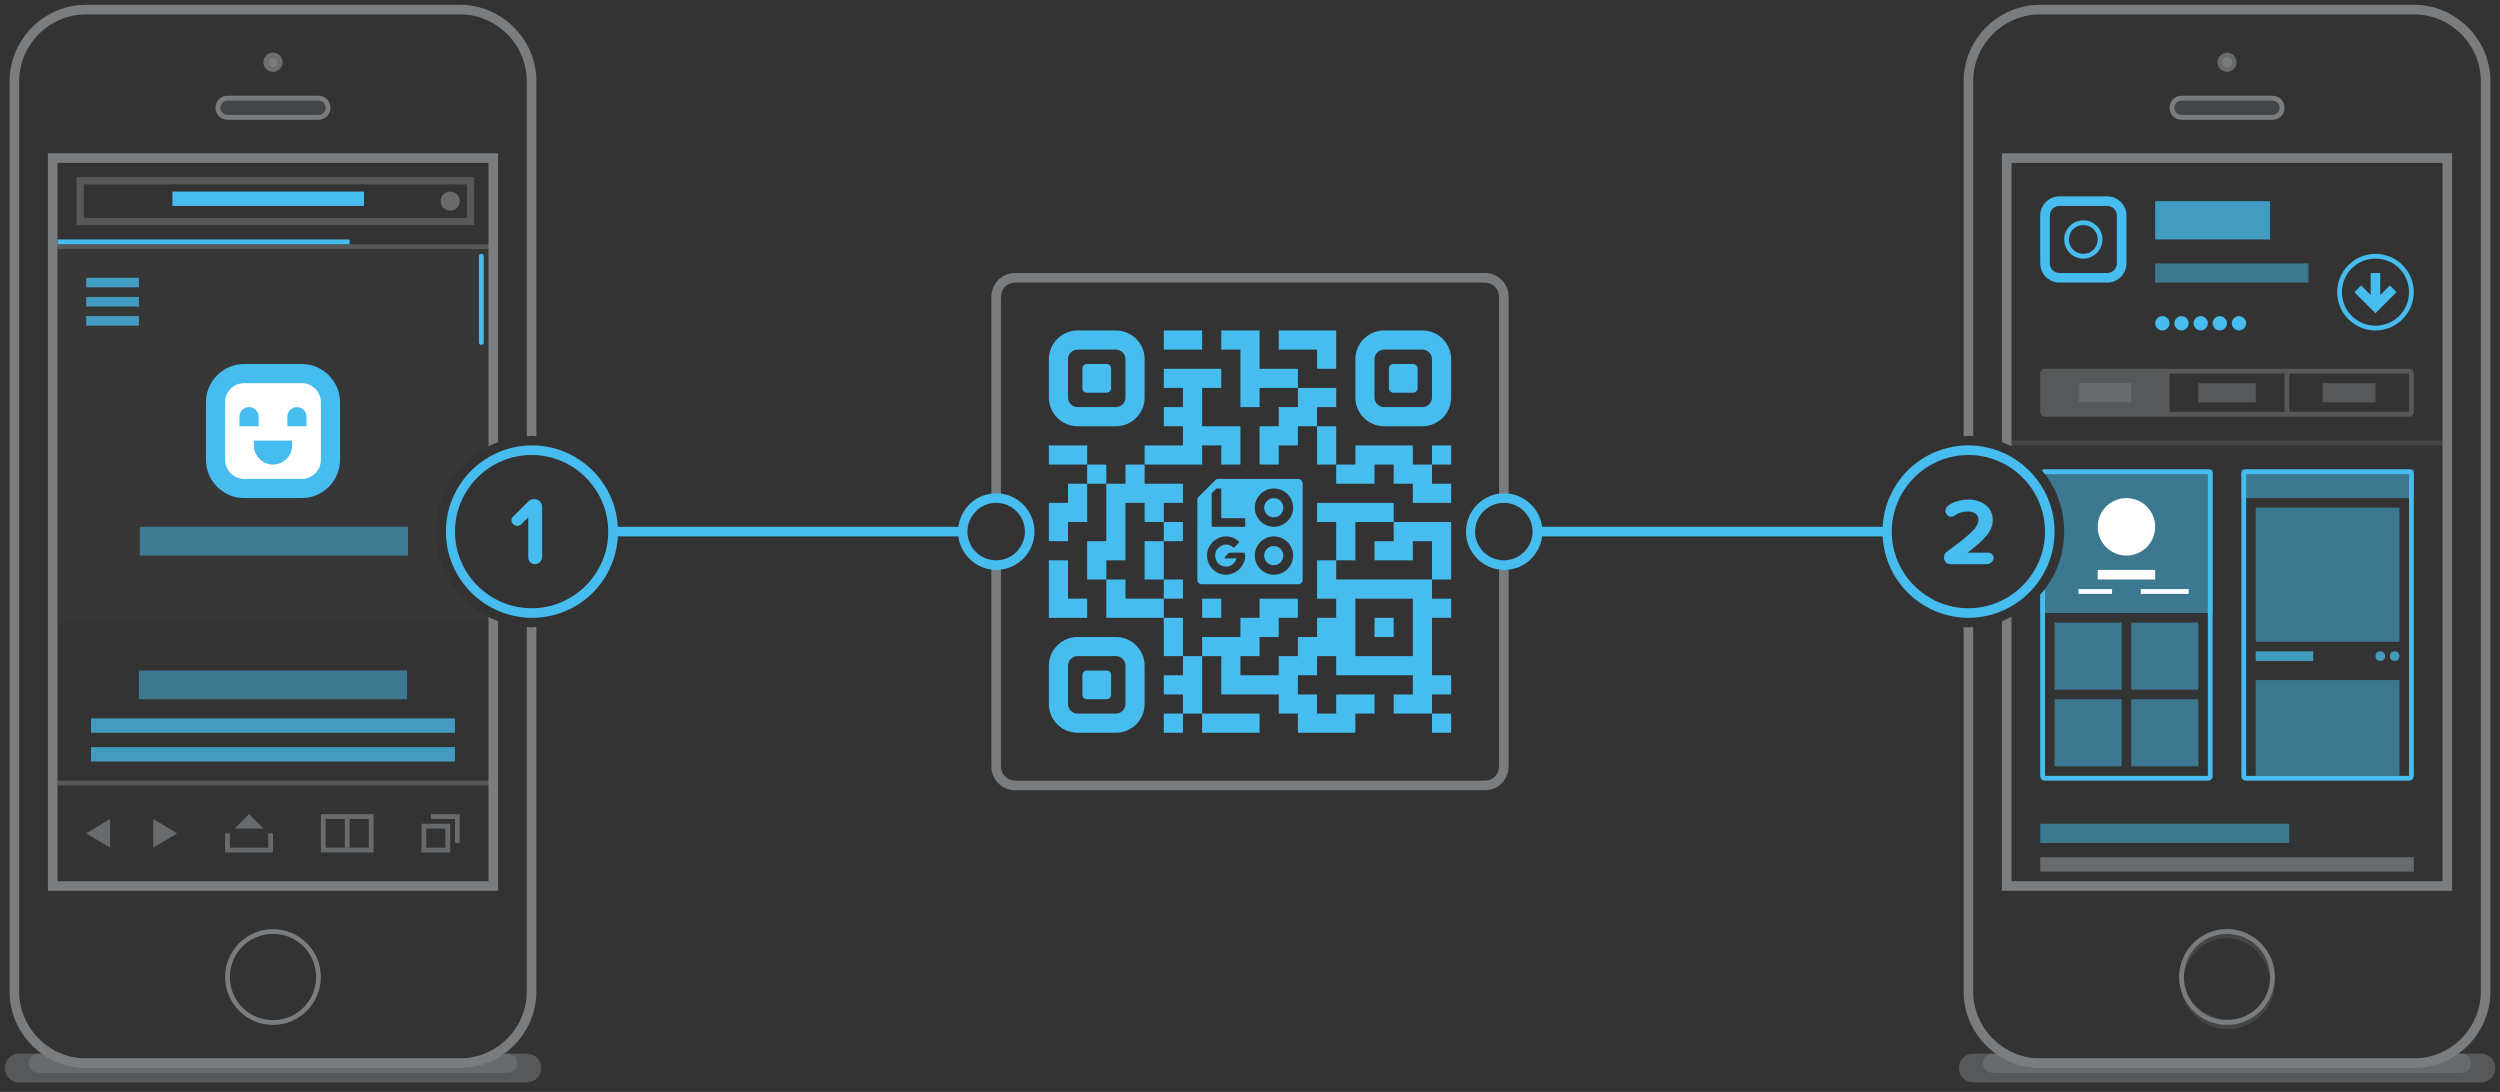 <?xml version="1.0" encoding="utf-8"?>
<!-- Generator: Adobe Illustrator 21.1.0, SVG Export Plug-In . SVG Version: 6.00 Build 0)  -->
<svg version="1.1" id="Ebene_1" xmlns="http://www.w3.org/2000/svg" xmlns:xlink="http://www.w3.org/1999/xlink" x="0px" y="0px"
	 viewBox="0 0 522 228" enable-background="new 0 0 522 228" xml:space="preserve">
<rect x="0" y="0" width="522" height="228" fill="#333333" stroke="none"/>
<g>
	<g opacity="0.5">
		<path fill="#797D80" d="M110,226H4c-1.7,0-3-1.3-3-3s1.3-3,3-3h7l1,1h90l1-1h7c1.7,0,3,1.3,3,3S111.7,226,110,226z"/>
	</g>
	<g opacity="0.5">
		<path fill="#797D80" d="M106,224H8c-1.1,0-2-0.9-2-2s0.9-2,2-2h3l1,1h90l1-1h3c1.1,0,2,0.9,2,2S107.1,224,106,224z"/>
	</g>
	<g opacity="0.5">
		<path fill="#797D80" d="M518,226H412c-1.7,0-3-1.3-3-3s1.3-3,3-3h7l1,1h90l1-1h7c1.7,0,3,1.3,3,3S519.7,226,518,226z"/>
	</g>
	<g opacity="0.5">
		<path fill="#797D80" d="M514,224h-98c-1.1,0-2-0.9-2-2s0.9-2,2-2h3l1,1h90l1-1h3c1.1,0,2,0.9,2,2S515.1,224,514,224z"/>
	</g>
	<g>
		<g>
			<g>
				<g>
					<path fill="#797D80" d="M465,195c5,0,9,4,9,9s-4,9-9,9s-9-4-9-9S460,195,465,195 M465,194c-5.5,0-10,4.5-10,10s4.5,10,10,10
						s10-4.5,10-10S470.5,194,465,194L465,194z"/>
				</g>
				<g opacity="0.25">
					<g>
						<path fill="#797D80" d="M456,204c0,0,0-0.1,0-0.3c0-0.2-0.1-0.5-0.1-0.9c0-0.2,0-0.4,0-0.7c0-0.2,0.1-0.5,0.1-0.8
							c0.1-0.6,0.3-1.2,0.5-1.8c0.3-0.6,0.7-1.3,1.2-2c0.5-0.7,1.1-1.3,1.9-1.8c0.7-0.5,1.6-1,2.5-1.3c0.9-0.3,1.9-0.4,2.9-0.5
							c0.6,0,0.9,0,1.4,0.1c0.5,0.1,1,0.2,1.4,0.3c0.9,0.3,1.8,0.7,2.5,1.3c0.7,0.5,1.4,1.1,1.9,1.8c0.5,0.6,0.9,1.3,1.2,2
							c0.3,0.7,0.4,1.3,0.5,1.8c0,0.3,0.1,0.5,0.1,0.8c0,0.2,0,0.5,0,0.7c0,0.4-0.1,0.7-0.1,0.9c0,0.2,0,0.3,0,0.3s0-0.1-0.1-0.3
							c-0.1-0.2-0.1-0.5-0.2-0.9c-0.1-0.4-0.3-0.8-0.5-1.3c-0.2-0.5-0.5-1-0.8-1.5c-0.4-0.5-0.8-1-1.3-1.5c-0.5-0.5-1.1-0.9-1.7-1.3
							c-0.6-0.4-1.4-0.6-2.1-0.9c-0.4-0.1-0.8-0.2-1.1-0.2c-0.3-0.1-0.9-0.1-1.2-0.1c-0.8,0-1.6,0.1-2.3,0.3
							c-0.7,0.2-1.5,0.5-2.1,0.9c-0.6,0.4-1.2,0.8-1.7,1.3c-0.5,0.5-0.9,1-1.3,1.5c-0.3,0.5-0.6,1-0.8,1.5c-0.2,0.5-0.4,0.9-0.5,1.3
							c-0.1,0.4-0.2,0.7-0.2,0.9C456,203.9,456,204,456,204z"/>
					</g>
				</g>
				<g>
					<path fill="#797D80" d="M512,186V32h-94v60.3c0.7,0.3,1.4,0.5,2,0.9V34h90v150h-90v-55.2c-0.6,0.3-1.3,0.6-2,0.9V186H512z"/>
					<path fill="#797D80" d="M504,1h-78c-8.8,0-16,7.2-16,16v74.1c0.3,0,0.7-0.1,1-0.1s0.7,0,1,0.1V17c0-7.7,6.3-14,14-14h78
						c7.7,0,14,6.3,14,14v190c0,7.7-6.3,14-14,14h-78c-7.7,0-14-6.3-14-14v-76.1c-0.3,0-0.7,0.1-1,0.1s-0.7,0-1-0.1V207
						c0,8.8,7.2,16,16,16h78c8.8,0,16-7.2,16-16V17C520,8.2,512.8,1,504,1z"/>
				</g>
				<g opacity="0.25">
					<g>
						<path fill="#797D80" d="M474.8,204.2c0,0,0,0.1,0,0.3c0,0.2,0.1,0.6,0.1,1c0,0.2,0,0.5,0,0.7c0,0.3-0.1,0.5-0.1,0.8
							c-0.1,0.6-0.3,1.3-0.6,2c-0.3,0.7-0.7,1.4-1.3,2.1c-0.5,0.7-1.2,1.4-2,1.9c-0.8,0.6-1.7,1-2.7,1.4c-1,0.3-2,0.5-3.1,0.5
							c-0.9,0-2.1-0.2-3-0.5c-1-0.3-1.9-0.8-2.7-1.4c-0.8-0.6-1.5-1.2-2-1.9c-0.6-0.7-1-1.4-1.3-2.1c-0.3-0.7-0.5-1.4-0.6-2
							c0-0.3-0.1-0.6-0.1-0.8c0-0.3,0-0.5,0-0.7c0-0.4,0.1-0.8,0.1-1c0-0.2,0-0.3,0-0.3s0,0.1,0.1,0.3c0.1,0.2,0.1,0.5,0.2,0.9
							c0.1,0.2,0.1,0.4,0.2,0.7c0.1,0.2,0.2,0.5,0.3,0.7c0.2,0.5,0.5,1.1,0.9,1.6c0.4,0.6,0.8,1.1,1.4,1.7c0.5,0.5,1.2,1,1.9,1.4
							c0.7,0.4,1.5,0.7,2.3,1c0.9,0.2,1.6,0.3,2.6,0.3c0.8,0,1.7-0.1,2.5-0.3c0.8-0.3,1.6-0.5,2.3-1c0.7-0.4,1.3-0.9,1.9-1.4
							c0.5-0.5,1-1.1,1.4-1.7c0.4-0.6,0.7-1.1,0.9-1.6c0.1-0.3,0.2-0.5,0.3-0.7c0.1-0.2,0.1-0.5,0.2-0.6c0.1-0.4,0.2-0.7,0.2-1
							C474.7,204.4,474.8,204.2,474.8,204.2z"/>
					</g>
				</g>
				<g>
					<circle fill="#797D80" cx="465" cy="13" r="1"/>
				</g>
				<g opacity="0.75">
					<g>
						<path fill="#797D80" d="M465,11c1.1,0,2,0.9,2,2s-0.9,2-2,2s-2-0.9-2-2S463.9,11,465,11"/>
					</g>
				</g>
				<g opacity="0.75">
					<g>
						<path fill="#797D80" d="M465,12c0.6,0,1,0.4,1,1s-0.4,1-1,1s-1-0.4-1-1S464.4,12,465,12"/>
					</g>
				</g>
				<g opacity="0.25">
					<g>
						<path fill="#797D80" d="M477,22.5L477,22.5c0,1.4-1.1,2.5-2.5,2.5h-19c-1.4,0-2.5-1.1-2.5-2.5v0c0-1.4,1.1-2.5,2.5-2.5h19
							C475.9,20,477,21.1,477,22.5z"/>
					</g>
				</g>
				<g>
					<path fill="#797D80" d="M474.5,21c0.8,0,1.5,0.7,1.5,1.5s-0.7,1.5-1.5,1.5h-19c-0.8,0-1.5-0.7-1.5-1.5s0.7-1.5,1.5-1.5H474.5
						 M474.5,20h-19c-1.4,0-2.5,1.1-2.5,2.5s1.1,2.5,2.5,2.5h19c1.4,0,2.5-1.1,2.5-2.5S475.9,20,474.5,20L474.5,20z"/>
				</g>
			</g>
		</g>
		<g>
			<g opacity="0.25">
				<g>
					<rect x="419" y="92" fill="#797D80" width="92" height="1"/>
				</g>
			</g>
			<g opacity="0.75">
				<g>
					<g>
						<rect x="450" y="42" fill="#47BDEF" width="24" height="8"/>
					</g>
				</g>
			</g>
			<g opacity="0.5">
				<g>
					<g>
						<rect x="450" y="55" fill="#47BDEF" width="32" height="4"/>
					</g>
				</g>
			</g>
			<g opacity="0.5">
				<g>
					<g>
						<rect x="426" y="172" fill="#47BDEF" width="52" height="4"/>
					</g>
				</g>
			</g>
			<g opacity="0.75">
				<g>
					<g>
						<rect x="426" y="179" fill="#797D80" width="78" height="3"/>
					</g>
				</g>
			</g>
			<g>
				<g>
					<path fill="#47BDEF" d="M450,67.5L450,67.5c0,0.8,0.7,1.5,1.5,1.5l0,0c0.8,0,1.5-0.7,1.5-1.5v0c0-0.8-0.7-1.5-1.5-1.5l0,0
						C450.7,66,450,66.7,450,67.5z"/>
				</g>
			</g>
			<g>
				<g>
					<path fill="#47BDEF" d="M454,67.5L454,67.5c0,0.8,0.7,1.5,1.5,1.5l0,0c0.8,0,1.5-0.7,1.5-1.5v0c0-0.8-0.7-1.5-1.5-1.5l0,0
						C454.7,66,454,66.7,454,67.5z"/>
				</g>
			</g>
			<g>
				<g>
					<path fill="#47BDEF" d="M458,67.5L458,67.5c0,0.8,0.7,1.5,1.5,1.5l0,0c0.8,0,1.5-0.7,1.5-1.5v0c0-0.8-0.7-1.5-1.5-1.5l0,0
						C458.7,66,458,66.7,458,67.5z"/>
				</g>
			</g>
			<g>
				<g>
					<path fill="#47BDEF" d="M462,67.5L462,67.5c0,0.8,0.7,1.5,1.5,1.5l0,0c0.8,0,1.5-0.7,1.5-1.5v0c0-0.8-0.7-1.5-1.5-1.5l0,0
						C462.7,66,462,66.7,462,67.5z"/>
				</g>
			</g>
			<g>
				<g>
					<path fill="#47BDEF" d="M466,67.5L466,67.5c0,0.8,0.7,1.5,1.5,1.5l0,0c0.8,0,1.5-0.7,1.5-1.5v0c0-0.8-0.7-1.5-1.5-1.5l0,0
						C466.7,66,466,66.7,466,67.5z"/>
				</g>
			</g>
			<g>
				<polygon fill="#47BDEF" points="499,59.6 497,61.6 497,57 495,57 495,61.6 493,59.6 491.6,61 496,65.4 500.4,61 				"/>
			</g>
			<g>
				<path fill="#47BDEF" d="M496,54c3.9,0,7,3.1,7,7s-3.1,7-7,7s-7-3.1-7-7S492.1,54,496,54 M496,53c-4.4,0-8,3.6-8,8s3.6,8,8,8
					s8-3.6,8-8S500.4,53,496,53L496,53z"/>
			</g>
			<g opacity="0.5">
				<path fill="#797D80" d="M503,77h-76c-0.6,0-1,0.4-1,1v8c0,0.6,0.4,1,1,1h76c0.6,0,1-0.4,1-1v-8C504,77.4,503.6,77,503,77z
					 M453,86v-8h24v8H453z M503,86h-25v-8h25V86z"/>
			</g>
			<g opacity="0.5">
				<g>
					<g>
						<g>
							<rect x="434" y="80" fill="#797D80" width="11" height="4"/>
						</g>
					</g>
				</g>
			</g>
			<g opacity="0.5">
				<g>
					<g>
						<g>
							<rect x="459" y="80" fill="#797D80" width="12" height="4"/>
						</g>
					</g>
				</g>
			</g>
			<g opacity="0.5">
				<g>
					<g>
						<g>
							<rect x="485" y="80" fill="#797D80" width="11" height="4"/>
						</g>
					</g>
				</g>
			</g>
			<g>
				<g>
					<path fill="#47BDEF" d="M440,41h-10c-2.2,0-4,1.8-4,4v10c0,2.2,1.8,4,4,4h10c2.2,0,4-1.8,4-4V45C444,42.8,442.2,41,440,41z
						 M442,55c0,1.1-0.9,2-2,2h-10c-1.1,0-2-0.9-2-2V45c0-1.1,0.9-2,2-2h10c1.1,0,2,0.9,2,2V55z"/>
				</g>
				<g>
					<path fill="#47BDEF" d="M435,46c-2.2,0-4,1.8-4,4s1.8,4,4,4c2.2,0,4-1.8,4-4S437.2,46,435,46z M435,53c-1.7,0-3-1.3-3-3
						s1.3-3,3-3c1.7,0,3,1.3,3,3S436.7,53,435,53z"/>
				</g>
			</g>
			<g>
				<path fill="#47BDEF" d="M461,98h-34c-0.2,0-0.4,0.1-0.6,0.2c0.2,0.3,0.4,0.5,0.6,0.8v0h34v63h-34v-39c-0.3,0.4-0.6,0.8-1,1.2
					V162c0,0.6,0.4,1,1,1h34c0.6,0,1-0.4,1-1V99C462,98.4,461.6,98,461,98z"/>
			</g>
			<g opacity="0.5">
				<path fill="#47BDEF" d="M426.2,98c3,3.5,4.8,8,4.8,13c0,5.1-1.9,9.7-5,13.2v3.8h36V98H426.2z"/>
			</g>
			<g opacity="0.5">
				<g>
					<rect x="468" y="98" fill="#47BDEF" width="36" height="6"/>
				</g>
			</g>
			<g>
				<g>
					<rect x="438" y="119" fill="#FFFFFF" width="12" height="2"/>
				</g>
			</g>
			<g>
				<g>
					<rect x="434" y="123" fill="#FFFFFF" width="7" height="1"/>
				</g>
			</g>
			<g>
				<g>
					<rect x="447" y="123" fill="#FFFFFF" width="10" height="1"/>
				</g>
			</g>
			<g>
				<g>
					<g>
						<circle fill="#FFFFFF" cx="444" cy="110" r="6"/>
					</g>
				</g>
			</g>
			<g opacity="0.5">
				<g>
					<g>
						<rect x="429" y="130" fill="#47BDEF" width="14" height="14"/>
					</g>
				</g>
			</g>
			<g opacity="0.5">
				<g>
					<g>
						<rect x="445" y="130" fill="#47BDEF" width="14" height="14"/>
					</g>
				</g>
			</g>
			<g opacity="0.5">
				<g>
					<g>
						<rect x="471" y="106" fill="#47BDEF" width="30" height="28"/>
					</g>
				</g>
			</g>
			<g opacity="0.5">
				<g>
					<g>
						<rect x="471" y="142" fill="#47BDEF" width="30" height="20"/>
					</g>
				</g>
			</g>
			<g opacity="0.75">
				<g>
					<g>
						<path fill="#47BDEF" d="M500,138L500,138c-0.6,0-1-0.4-1-1l0,0c0-0.6,0.4-1,1-1l0,0c0.6,0,1,0.4,1,1l0,0
							C501,137.6,500.6,138,500,138z"/>
					</g>
				</g>
			</g>
			<g opacity="0.75">
				<g>
					<g>
						<path fill="#47BDEF" d="M497,138L497,138c-0.6,0-1-0.4-1-1l0,0c0-0.6,0.4-1,1-1l0,0c0.6,0,1,0.4,1,1l0,0
							C498,137.6,497.6,138,497,138z"/>
					</g>
				</g>
			</g>
			<g opacity="0.75">
				<g>
					<g>
						<rect x="471" y="136" fill="#47BDEF" width="12" height="2"/>
					</g>
				</g>
			</g>
			<g opacity="0.5">
				<g>
					<g>
						<rect x="429" y="146" fill="#47BDEF" width="14" height="14"/>
					</g>
				</g>
			</g>
			<g opacity="0.5">
				<g>
					<g>
						<rect x="445" y="146" fill="#47BDEF" width="14" height="14"/>
					</g>
				</g>
			</g>
			<g>
				<g>
					<path fill="#47BDEF" d="M503,99v63h-34V99H503 M503,98h-34c-0.6,0-1,0.4-1,1v63c0,0.6,0.4,1,1,1h34c0.6,0,1-0.4,1-1V99
						C504,98.4,503.6,98,503,98L503,98z"/>
				</g>
			</g>
		</g>
	</g>
	<g>
		<path fill="#797D80" d="M313,160c0,1.7-1.3,3-3,3h-98c-1.7,0-3-1.3-3-3v-42.3c-0.6,0.2-1.3,0.3-2,0.3v42c0,2.8,2.2,5,5,5h98
			c2.8,0,5-2.2,5-5v-42c-0.7,0-1.4-0.1-2-0.3V160z"/>
		<path fill="#797D80" d="M209,62c0-1.7,1.3-3,3-3h98c1.7,0,3,1.3,3,3v42.3c0.6-0.2,1.3-0.3,2-0.3V62c0-2.8-2.2-5-5-5h-98
			c-2.8,0-5,2.2-5,5v42c0.7,0,1.4,0.1,2,0.3V62z"/>
	</g>
	<g>
		<path fill="#47BDEF" d="M111.7,117.8c-0.8,0-1.4-0.6-1.4-1.4V108l-1.5,1.5c-0.2,0.2-0.5,0.3-0.8,0.3c-0.6,0-1.2-0.5-1.2-1.2
			c0-0.3,0.1-0.6,0.4-0.8l3.1-3.1c0.3-0.3,0.7-0.5,1.2-0.5c0.9,0,1.7,0.7,1.7,1.6v10.5C113.2,117.1,112.5,117.8,111.7,117.8z"/>
	</g>
	<g>
		<path fill="#47BDEF" d="M414.9,117.8h-7.7c-0.7,0-1.3-0.6-1.3-1.4c0-0.5,0.2-0.9,0.6-1.2c5-3.7,6.6-5.1,6.6-6.7
			c0-1.2-1.1-1.7-2.2-1.7c-1.1,0-2,0.3-2.7,0.8c-0.3,0.2-0.5,0.3-0.8,0.3c-0.7,0-1.2-0.6-1.2-1.3c0-0.2,0.1-0.4,0.2-0.6
			c0.6-1,2.9-1.7,4.6-1.7c2.8,0,5.1,1.6,5.1,4.3c0,2.3-1.9,4.3-5.3,6.8h4.3c0.7,0,1.2,0.6,1.2,1.2
			C416.1,117.2,415.6,117.8,414.9,117.8z"/>
	</g>
	<g>
		<path fill="#47BDEF" d="M411,93c-9.6,0-17.4,7.5-17.9,17h-71.1c-0.5-3.9-3.9-7-7.9-7c-4.4,0-8,3.6-8,8s3.6,8,8,8
			c4.1,0,7.4-3.1,7.9-7h71.1c0.5,9.5,8.4,17,17.9,17c9.9,0,18-8.1,18-18S420.9,93,411,93z M314,117c-3.3,0-6-2.7-6-6s2.7-6,6-6
			s6,2.7,6,6S317.3,117,314,117z M411,127c-8.8,0-16-7.2-16-16s7.2-16,16-16s16,7.2,16,16S419.8,127,411,127z"/>
		<path fill="#47BDEF" d="M208,103c-4.1,0-7.4,3.1-7.9,7h-71.1c-0.5-9.5-8.4-17-17.9-17c-9.9,0-18,8.1-18,18s8.1,18,18,18
			c9.6,0,17.4-7.5,17.9-17h71.1c0.5,3.9,3.9,7,7.9,7c4.4,0,8-3.6,8-8S212.4,103,208,103z M111,127c-8.8,0-16-7.2-16-16s7.2-16,16-16
			s16,7.2,16,16S119.8,127,111,127z M208,117c-3.3,0-6-2.7-6-6s2.7-6,6-6s6,2.7,6,6S211.3,117,208,117z"/>
	</g>
	<g opacity="5.000000e-02">
		<g>
			<path fill="#797D80" d="M91,111c0-7.8,4.5-14.5,11-17.8V52H12v78h90v-1.2C95.5,125.5,91,118.8,91,111z"/>
		</g>
	</g>
	<g>
		<g>
			<g>
				<g opacity="0.5">
					<g>
						<g>
							<path fill="#797D80" d="M102.5,52h-91c-0.3,0-0.5-0.2-0.5-0.5s0.2-0.5,0.5-0.5h91c0.3,0,0.5,0.2,0.5,0.5S102.8,52,102.5,52z"
								/>
						</g>
					</g>
				</g>
				<g>
					<g>
						<g>
							<rect x="12" y="50" fill="#47BDEF" width="61" height="1"/>
						</g>
					</g>
				</g>
				<g>
					<g>
						<g>
							<path fill="#47BDEF" d="M100.5,72c-0.3,0-0.5-0.2-0.5-0.5v-18c0-0.3,0.2-0.5,0.5-0.5s0.5,0.2,0.5,0.5v18
								C101,71.8,100.8,72,100.5,72z"/>
						</g>
					</g>
				</g>
				<g opacity="0.5">
					<g>
						<g>
							<path fill="#797D80" d="M102.5,164H12c-0.3,0-0.5-0.2-0.5-0.5s0.2-0.5,0.5-0.5h90.5c0.3,0,0.5,0.2,0.5,0.5
								S102.8,164,102.5,164z"/>
						</g>
					</g>
				</g>
				<g>
					<g>
						<g>
							<path fill="#797D80" d="M57,195c5,0,9,4,9,9s-4,9-9,9s-9-4-9-9S52,195,57,195 M57,194c-5.5,0-10,4.5-10,10s4.5,10,10,10
								s10-4.5,10-10S62.5,194,57,194L57,194z"/>
						</g>
					</g>
				</g>
				<g>
					<g>
						<g>
							<circle fill="#797D80" cx="57" cy="13" r="1"/>
						</g>
					</g>
				</g>
				<g opacity="0.25">
					<g>
						<g>
							<g>
								<path fill="#797D80" d="M57,11c1.1,0,2,0.9,2,2c0,1.1-0.9,2-2,2s-2-0.9-2-2C55,11.9,55.9,11,57,11"/>
							</g>
						</g>
					</g>
				</g>
				<g opacity="0.75">
					<g>
						<g>
							<g>
								<path fill="#797D80" d="M57,12c0.6,0,1,0.4,1,1c0,0.6-0.4,1-1,1s-1-0.4-1-1C56,12.4,56.4,12,57,12 M57,11c-1.1,0-2,0.9-2,2
									c0,1.1,0.9,2,2,2s2-0.9,2-2C59,11.9,58.1,11,57,11L57,11z"/>
							</g>
						</g>
					</g>
				</g>
				<g opacity="0.25">
					<g>
						<g>
							<g>
								<path fill="#797D80" d="M69,22.5L69,22.5c0,1.4-1.1,2.5-2.5,2.5h-19c-1.4,0-2.5-1.1-2.5-2.5v0c0-1.4,1.1-2.5,2.5-2.5h19
									C67.9,20,69,21.1,69,22.5z"/>
							</g>
						</g>
					</g>
				</g>
				<g>
					<g>
						<g>
							<path fill="#797D80" d="M66.5,21c0.8,0,1.5,0.7,1.5,1.5c0,0.8-0.7,1.5-1.5,1.5h-19c-0.8,0-1.5-0.7-1.5-1.5
								c0-0.8,0.7-1.5,1.5-1.5H66.5 M66.5,20h-19c-1.4,0-2.5,1.1-2.5,2.5c0,1.4,1.1,2.5,2.5,2.5h19c1.4,0,2.5-1.1,2.5-2.5
								C69,21.1,67.9,20,66.5,20L66.5,20z"/>
						</g>
					</g>
				</g>
			</g>
			<g opacity="0.5">
				<g>
					<g>
						<g>
							<path fill="#797D80" d="M97.5,38.5v7h-80v-7H97.5 M99,37H16v10h83V37L99,37z"/>
						</g>
					</g>
				</g>
			</g>
			<g>
				<g>
					<g>
						<rect x="36" y="40" fill="#47BDEF" width="40" height="3"/>
					</g>
				</g>
			</g>
			<g opacity="0.75">
				<g>
					<g>
						<g>
							<path fill="#797D80" d="M92,42L92,42c0,1.1,0.9,2,2,2h0c1.1,0,2-0.9,2-2v0c0-1.1-0.9-2-2-2h0C92.9,40,92,40.9,92,42z"/>
						</g>
					</g>
				</g>
			</g>
		</g>
		<g opacity="0.75">
			<g>
				<g>
					<g>
						<polygon fill="#797D80" points="55,173 52,170 52,170 49,173 						"/>
					</g>
				</g>
			</g>
		</g>
		<g opacity="0.75">
			<g>
				<g>
					<g>
						<polygon fill="#797D80" points="32,177 37,174 37,174 32,171 						"/>
					</g>
				</g>
			</g>
		</g>
		<g opacity="0.75">
			<g>
				<g>
					<g>
						<polygon fill="#797D80" points="23,171 18,174 18,174 23,177 						"/>
					</g>
				</g>
			</g>
		</g>
		<g opacity="0.75">
			<g>
				<g>
					<g>
						<path fill="#797D80" d="M93,173v4h-4v-4H93 M94,172h-6v6h6V172L94,172z"/>
					</g>
				</g>
			</g>
		</g>
		<g opacity="0.75">
			<g>
				<g>
					<g>
						<polygon fill="#797D80" points="57,178 47,178 47,174 48,174 48,177 56,177 56,174 57,174 						"/>
					</g>
				</g>
			</g>
		</g>
		<g opacity="0.75">
			<g>
				<g>
					<g>
						<path fill="#797D80" d="M77,171v6h-9v-6H77 M78,170H67v8h11V170L78,170z"/>
					</g>
				</g>
			</g>
		</g>
		<g opacity="0.75">
			<g>
				<g>
					<g>
						<rect x="72" y="171" fill="#797D80" width="1" height="6"/>
					</g>
				</g>
			</g>
		</g>
		<g opacity="0.75">
			<g>
				<g>
					<g>
						<polygon fill="#797D80" points="96,170 90,170 90,171 95,171 95,176 96,176 						"/>
					</g>
				</g>
			</g>
		</g>
		<g>
			<g opacity="0.75">
				<g>
					<g>
						<g>
							<rect x="18" y="58" fill="#47BDEF" width="11" height="2"/>
						</g>
					</g>
				</g>
			</g>
			<g opacity="0.75">
				<g>
					<g>
						<g>
							<rect x="18" y="62" fill="#47BDEF" width="11" height="2"/>
						</g>
					</g>
				</g>
			</g>
			<g opacity="0.75">
				<g>
					<g>
						<g>
							<rect x="18" y="66" fill="#47BDEF" width="11" height="2"/>
						</g>
					</g>
				</g>
			</g>
			<g opacity="0.5">
				<g>
					<g>
						<g>
							<rect x="29" y="140" fill="#47BDEF" width="56" height="6"/>
						</g>
					</g>
				</g>
			</g>
			<g opacity="0.5">
				<g>
					<g>
						<g>
							<rect x="29.2" y="110" fill="#47BDEF" width="56" height="6"/>
						</g>
					</g>
				</g>
			</g>
			<g opacity="0.75">
				<g>
					<g>
						<g>
							<rect x="19" y="150" fill="#47BDEF" width="76" height="3"/>
						</g>
					</g>
				</g>
			</g>
			<g opacity="0.75">
				<g>
					<g>
						<g>
							<rect x="19" y="156" fill="#47BDEF" width="76" height="3"/>
						</g>
					</g>
				</g>
			</g>
		</g>
	</g>
	<g>
		<g>
			<g>
				<g>
					<g>
						<path fill="#FFFFFF" d="M63,102H51c-3.3,0-6-2.7-6-6V84c0-3.3,2.7-6,6-6h12c3.3,0,6,2.7,6,6v12C69,99.3,66.3,102,63,102z"/>
					</g>
				</g>
			</g>
			<g>
				<g>
					<g>
						<path fill="#47BDEF" d="M63,104H51c-4.4,0-8-3.6-8-8V84c0-4.4,3.6-8,8-8h12c4.4,0,8,3.6,8,8v12C71,100.4,67.4,104,63,104z
							 M51,80c-2.2,0-4,1.8-4,4v12c0,2.2,1.8,4,4,4h12c2.2,0,4-1.8,4-4V84c0-2.2-1.8-4-4-4H51z"/>
					</g>
				</g>
			</g>
		</g>
		<g>
			<g>
				<g>
					<path fill="#47BDEF" d="M54,89h-4v-2c0-1.1,0.9-2,2-2h0c1.1,0,2,0.9,2,2V89z"/>
				</g>
			</g>
		</g>
		<g>
			<g>
				<g>
					<path fill="#47BDEF" d="M53,92h8v1c0,2.2-1.8,4-4,4h0c-2.2,0-4-1.8-4-4V92z"/>
				</g>
			</g>
		</g>
		<g>
			<g>
				<g>
					<path fill="#47BDEF" d="M64,89h-4v-2c0-1.1,0.9-2,2-2h0c1.1,0,2,0.9,2,2V89z"/>
				</g>
			</g>
		</g>
	</g>
	<g>
		<g>
			<g>
				<path fill="#797D80" d="M102,184H12V34h90v59.2c0.6-0.3,1.3-0.6,2-0.9V32H10v154h94v-56.3c-0.7-0.3-1.4-0.5-2-0.9V184z"/>
			</g>
		</g>
		<g>
			<g>
				<path fill="#797D80" d="M110,130.9V207c0,7.7-6.3,14-14,14H18c-7.7,0-14-6.3-14-14V17C4,9.3,10.3,3,18,3h78c7.7,0,14,6.3,14,14
					v74.1c0.3,0,0.7-0.1,1-0.1s0.7,0,1,0.1V17c0-8.8-7.2-16-16-16H18C9.2,1,2,8.2,2,17v190c0,8.8,7.2,16,16,16h78
					c8.8,0,16-7.2,16-16v-76.1c-0.3,0-0.7,0.1-1,0.1S110.3,131,110,130.9z"/>
			</g>
		</g>
	</g>
</g>
<g>
	<g>
		<g>
			<path fill="#47BDEF" d="M231,82h-4c-0.6,0-1-0.4-1-1v-4c0-0.6,0.4-1,1-1h4c0.6,0,1,0.4,1,1v4C232,81.6,231.6,82,231,82z"/>
		</g>
		<g>
			<path fill="#47BDEF" d="M231,146h-4c-0.6,0-1-0.4-1-1v-4c0-0.6,0.4-1,1-1h4c0.6,0,1,0.4,1,1v4C232,145.6,231.6,146,231,146z"/>
		</g>
		<g>
			<polygon fill="#47BDEF" points="263,77 263,73 263,69 255,69 255,73 259,73 259,85 263,85 263,81 271,81 271,77 			"/>
			<polygon fill="#47BDEF" points="283,109 291,109 291,105 283,105 279,105 275,105 275,109 279,109 279,117 283,117 			"/>
			<polygon fill="#47BDEF" points="291,113 287,113 287,117 295,117 295,113 299,113 299,121 303,121 303,109 291,109 			"/>
			<polygon fill="#47BDEF" points="295,93 283,93 283,97 279,97 279,101 287,101 287,97 291,97 291,101 295,101 295,105 303,105 
				303,101 299,101 299,97 295,97 			"/>
			<rect x="275" y="89" fill="#47BDEF" width="4" height="8"/>
			<polygon fill="#47BDEF" points="251,93 255,93 255,97 259,97 259,89 251,89 251,81 255,81 255,77 243,77 243,81 247,81 247,85 
				243,85 243,89 247,89 247,93 239,93 239,97 251,97 			"/>
			<rect x="219" y="93" fill="#47BDEF" width="8" height="4"/>
			<rect x="227" y="97" fill="#47BDEF" width="4" height="4"/>
			<rect x="299" y="149" fill="#47BDEF" width="4" height="4"/>
			<rect x="251" y="149" fill="#47BDEF" width="12" height="4"/>
			<rect x="243" y="149" fill="#47BDEF" width="4" height="4"/>
			<rect x="243" y="129" fill="#47BDEF" width="4" height="8"/>
			<polygon fill="#47BDEF" points="247,141 243,141 243,145 247,145 247,149 251,149 251,137 247,137 			"/>
			<rect x="299" y="93" fill="#47BDEF" width="4" height="4"/>
			<rect x="287" y="129" fill="#47BDEF" width="4" height="4"/>
			<path fill="#47BDEF" d="M279,121v-4h-4v8h4v4h-4v4h-4v4h-4v4h-8v-4h4v-4h4v-4h4v-4h-8v4h-4v4h-8v4h4v8h12v4h4v4h12v-4h4v-4h-8v4
				h-4v-4h-4v-4h4v-4h4v4h16v4h-4v4h8v-4h4v-4h-4v-12h4v-4h-4v-4H279z M295,137h-12v-12h12V137z"/>
			<rect x="239" y="113" fill="#47BDEF" width="4" height="8"/>
			<rect x="243" y="109" fill="#47BDEF" width="4" height="4"/>
			<rect x="243" y="121" fill="#47BDEF" width="4" height="4"/>
			<rect x="251" y="125" fill="#47BDEF" width="4" height="4"/>
			<polygon fill="#47BDEF" points="235,125 235,121 231,121 231,125 231,129 243,129 243,125 			"/>
			<polygon fill="#47BDEF" points="227,129 227,125 223,125 223,117 219,117 219,129 			"/>
			<polygon fill="#47BDEF" points="223,105 219,105 219,113 223,113 223,109 227,109 227,101 223,101 			"/>
			<polygon fill="#47BDEF" points="235,117 235,105 239,105 239,109 243,109 243,105 247,105 247,101 243,101 239,101 239,97 
				235,97 235,101 231,101 231,113 227,113 227,121 231,121 231,117 			"/>
			<polygon fill="#47BDEF" points="275,77 279,77 279,69 267,69 267,73 275,73 			"/>
			<polygon fill="#47BDEF" points="279,85 279,81 271,81 271,85 267,85 267,89 263,89 263,97 267,97 267,93 271,93 271,89 275,89 
				275,85 			"/>
			<rect x="243" y="69" fill="#47BDEF" width="8" height="4"/>
			<path fill="#47BDEF" d="M225,89h8c3.3,0,6-2.7,6-6v-8c0-3.3-2.7-6-6-6h-8c-3.3,0-6,2.7-6,6v8C219,86.3,221.7,89,225,89z M223,75
				c0-1.1,0.9-2,2-2h8c1.1,0,2,0.9,2,2v8c0,1.1-0.9,2-2,2h-8c-1.1,0-2-0.9-2-2V75z"/>
			<path fill="#47BDEF" d="M233,133h-8c-3.3,0-6,2.7-6,6v8c0,3.3,2.7,6,6,6h8c3.3,0,6-2.7,6-6v-8C239,135.7,236.3,133,233,133z
				 M235,147c0,1.1-0.9,2-2,2h-8c-1.1,0-2-0.9-2-2v-8c0-1.1,0.9-2,2-2h8c1.1,0,2,0.9,2,2V147z"/>
			<path fill="#47BDEF" d="M297,69h-8c-3.3,0-6,2.7-6,6v8c0,3.3,2.7,6,6,6h8c3.3,0,6-2.7,6-6v-8C303,71.7,300.3,69,297,69z M299,83
				c0,1.1-0.9,2-2,2h-8c-1.1,0-2-0.9-2-2v-8c0-1.1,0.9-2,2-2h8c1.1,0,2,0.9,2,2V83z"/>
		</g>
		<g>
			<path fill="#47BDEF" d="M295,82h-4c-0.6,0-1-0.4-1-1v-4c0-0.6,0.4-1,1-1h4c0.6,0,1,0.4,1,1v4C296,81.6,295.6,82,295,82z"/>
		</g>
	</g>
</g>
<g>
	<ellipse transform="matrix(0.707 -0.707 0.707 0.707 2.956 219.137)" fill="#47BDEF" cx="266" cy="106" rx="2" ry="2"/>
	<ellipse transform="matrix(0.707 -0.707 0.707 0.707 -4.115 222.066)" fill="#47BDEF" cx="266" cy="116" rx="2" ry="2"/>
	<path fill="#47BDEF" d="M271,100h-16.6c-0.3,0-0.5,0.1-0.7,0.3l-3.4,3.4c-0.2,0.2-0.3,0.4-0.3,0.7V121c0,0.6,0.4,1,1,1h20
		c0.6,0,1-0.4,1-1v-20C272,100.4,271.6,100,271,100z M260,116c0,1-0.4,2-1.2,2.8c-0.8,0.8-1.8,1.2-2.8,1.2c-1.3,0-2.5-0.6-3.3-1.8
		c-0.9-1.3-0.9-3.1,0-4.4c0.8-1.2,2.1-1.8,3.3-1.8c1,0,2,0.4,2.7,1.1c0.1,0.1,0.1,0.2,0,0.2l-1,1c-0.1,0.1-0.1,0.1-0.2,0
		c-0.4-0.4-1-0.6-1.5-0.6c-0.7,0-1.4,0.4-1.9,1c-0.5,0.8-0.5,1.8,0,2.6c0.4,0.6,1.1,1,1.9,1c0.6,0,1.2-0.2,1.6-0.7
		c0.3-0.3,0.5-0.7,0.6-1h-2.4c-0.1,0-0.2-0.2-0.1-0.2l0.7-0.8c0.1-0.1,0.3-0.2,0.4-0.2h3c0.1,0,0.1,0.1,0.1,0.2L260,116z M260,108.2
		v1.8h-7v-7l1-1h1v6.2H260z M266,120c-2.2,0-4-1.8-4-4c0-2.2,1.8-4,4-4c2.2,0,4,1.8,4,4C270,118.2,268.2,120,266,120z M266,110
		c-2.2,0-4-1.8-4-4c0-2.2,1.8-4,4-4c2.2,0,4,1.8,4,4C270,108.2,268.2,110,266,110z"/>
</g>
</svg>
